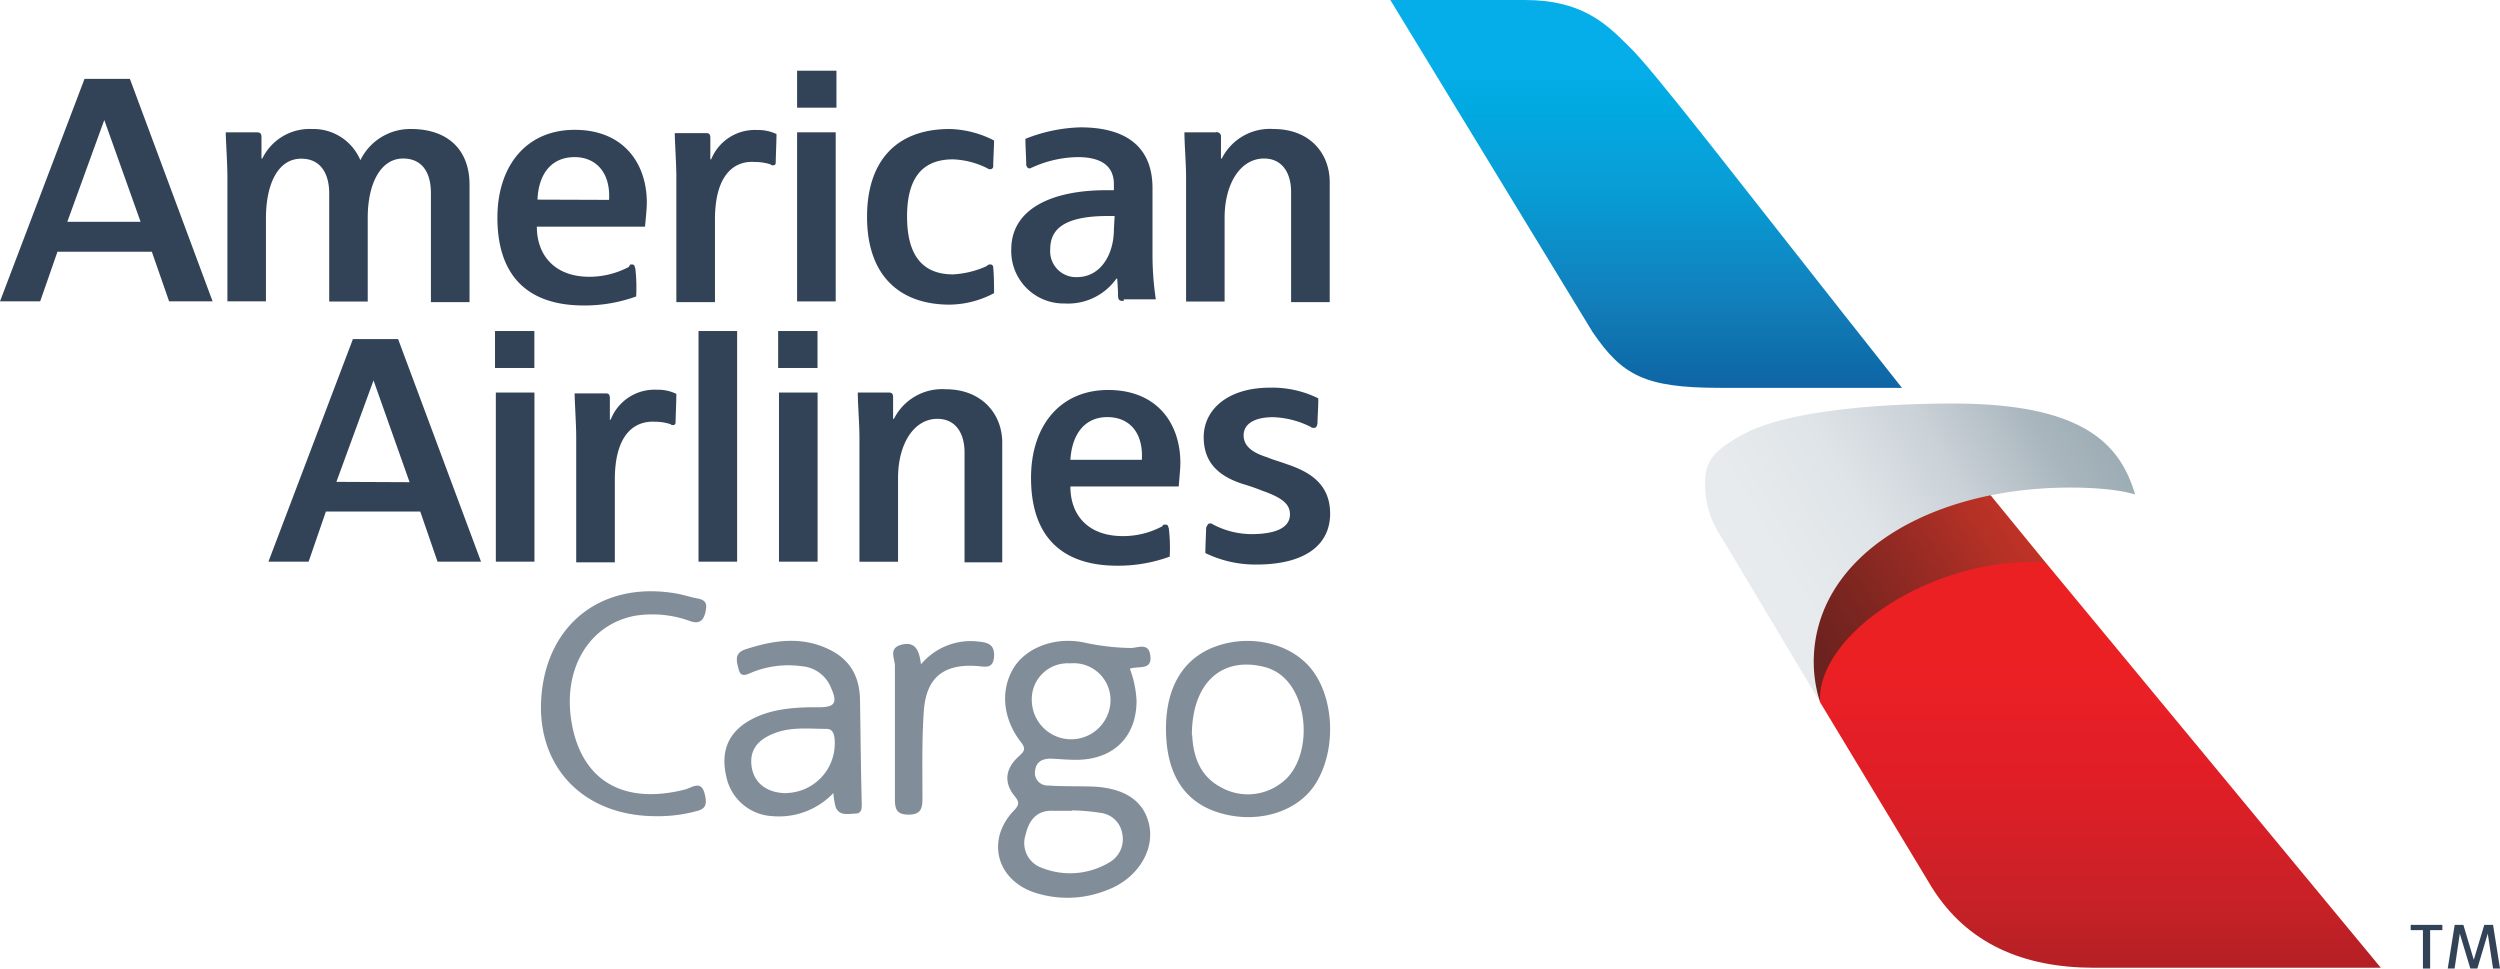 <svg xmlns="http://www.w3.org/2000/svg" xmlns:xlink="http://www.w3.org/1999/xlink" viewBox="0 0 302.32 117.12"><defs><style>.cls-1{fill:url(#linear-gradient);}.cls-2{fill:url(#linear-gradient-2);}.cls-3{fill:url(#linear-gradient-3);}.cls-4{fill:url(#linear-gradient-4);}.cls-5{fill:#334357;}.cls-6{fill:#818d98;}</style><linearGradient id="linear-gradient" x1="3650.71" y1="3268.29" x2="3650.71" y2="3828.57" gradientTransform="translate(-62.78 -214.63) scale(0.09)" gradientUnits="userSpaceOnUse"><stop offset="0" stop-color="#eb2023"/><stop offset="0.1" stop-color="#e92026"/><stop offset="0.2" stop-color="#e31e27"/><stop offset="0.3" stop-color="#e01e26"/><stop offset="0.4" stop-color="#d81f27"/><stop offset="0.5" stop-color="#cf2027"/><stop offset="0.6" stop-color="#c62127"/><stop offset="0.7" stop-color="#b92025"/><stop offset="0.8" stop-color="#ae1f23"/><stop offset="0.9" stop-color="#a01d22"/><stop offset="1" stop-color="#901c1c"/></linearGradient><linearGradient id="linear-gradient-2" x1="3221.48" y1="3390.02" x2="3532.77" y2="3190.67" gradientTransform="translate(-62.78 -214.63) scale(0.09)" gradientUnits="userSpaceOnUse"><stop offset="0" stop-color="#6c221f"/><stop offset="0.25" stop-color="#7f2620"/><stop offset="0.5" stop-color="#982b24"/><stop offset="0.75" stop-color="#b53125"/><stop offset="1" stop-color="#cb3327"/></linearGradient><linearGradient id="linear-gradient-3" x1="3176.2" y1="3292.96" x2="3632.26" y2="3029.1" gradientTransform="translate(-62.78 -214.63) scale(0.09)" gradientUnits="userSpaceOnUse"><stop offset="0" stop-color="#e7ebee"/><stop offset="0.25" stop-color="#dfe4e8"/><stop offset="0.5" stop-color="#cad1d7"/><stop offset="0.75" stop-color="#a8b5bd"/><stop offset="1" stop-color="#93a6ad"/></linearGradient><linearGradient id="linear-gradient-4" x1="3023.78" y1="2477.7" x2="3023.78" y2="3019.25" gradientTransform="translate(-62.78 -214.63) scale(0.09)" gradientUnits="userSpaceOnUse"><stop offset="0" stop-color="#05aee9"/><stop offset="0.1" stop-color="#00a9e0"/><stop offset="0.2" stop-color="#07a3dc"/><stop offset="0.3" stop-color="#089dd5"/><stop offset="0.4" stop-color="#0a92cc"/><stop offset="0.5" stop-color="#0f87c3"/><stop offset="0.6" stop-color="#127cb8"/><stop offset="0.7" stop-color="#0e70ad"/><stop offset="0.8" stop-color="#0f63a3"/><stop offset="0.9" stop-color="#135393"/><stop offset="1" stop-color="#184485"/></linearGradient></defs><g id="Layer_2" data-name="Layer 2"><g id="American_Airlines" data-name="American Airlines"><g id="Logo"><path id="path3016" class="cls-1" d="M220.1,84.92l13.52,22.4c4.23,6.76,11,9.71,19.65,9.71h34.64L247.35,68l-5.7-3.17-15.21,4.86-7.61,11.2Z"/><path id="path3018" class="cls-2" d="M247.35,68,238.9,57.67l-22.39,12,2.32,12,1.27,3.17C219.68,76.68,233.83,67.18,247.35,68Z"/><path id="path3014" class="cls-3" d="M220.1,84.92l-12-20.07a11.12,11.12,0,0,1-1.9-6.54c0-2.54,1.05-4,5.28-6.13,4.86-2.32,14.58-3.38,24.72-3.38,16.26,0,20.28,5.28,22,11,0,0-2.33-.84-7.82-.84-17.32,0-31.05,8.45-31.05,21.12A16.14,16.14,0,0,0,220.1,84.92Z"/><path id="path3012" class="cls-4" d="M168.13,0H184.4c6.76,0,9.72,2.75,12.46,5.49C200,8.45,209.75,21.34,230,46.9h-22c-9.08,0-11.83-1.48-15.42-6.76Z"/><g id="g2995"><path id="path2997" class="cls-5" d="M297.89,111.84l1.26,4.23h0l1.27-4.23h1.06l.84,5.28h-.84l-.64-4.22h0l-1.26,4.22h-.85l-1.27-4.22h0l-.63,4.22H296l.84-5.28Zm-2.54,0v.64h-1.48v4.64H293v-4.64h-1.48v-.64Z"/></g></g><g id="Text"><g id="Cargo"><path class="cls-6" d="M136.63,80.87a12.52,12.52,0,0,1,.81,3.87c0,4.18-2.56,6.91-6.77,7.13-1.19.06-2.39-.08-3.59-.13-1,0-1.78.35-1.91,1.45a1.53,1.53,0,0,0,1.57,1.8c1.72.12,3.44.07,5.17.12,4.13.12,6.57,1.8,7.1,4.88s-1.63,6.39-5.25,7.69a12.78,12.78,0,0,1-8.81.2c-4.52-1.62-5.66-6.39-2.35-9.85.66-.7.71-1,.09-1.77-1.35-1.66-1.09-3.34.48-4.77.61-.56,1-.88.27-1.77-2.23-2.89-2.47-6.36-.83-9,1.55-2.46,5.08-3.78,8.59-3a28.21,28.21,0,0,0,5.56.64c.81,0,2.13-.71,2.34.88C139.36,81.14,137.7,80.48,136.63,80.87Zm-7,17.11v.07c-.74,0-1.49,0-2.23,0-2.08-.12-3,1.22-3.38,2.91a3.17,3.17,0,0,0,2,4,9.23,9.23,0,0,0,8.16-.69,3.22,3.22,0,0,0,1.53-3.46,3,3,0,0,0-2.53-2.5A24.66,24.66,0,0,0,129.59,98Zm4.66-13.13a4.46,4.46,0,0,0-4.89-4.63,4.34,4.34,0,0,0-4.62,4.64,4.76,4.76,0,0,0,9.51,0Z"/><path class="cls-6" d="M100.78,95.9a9.08,9.08,0,0,1-7.44,2.79,6,6,0,0,1-5.51-4.78c-.7-3,.21-5.25,2.7-6.72S96.05,85.5,99,85.53c2,0,2.31-.56,1.47-2.41A4.15,4.15,0,0,0,97,80.57a11.75,11.75,0,0,0-6,.71c-.59.23-1.38.75-1.65-.26s-.6-2,.72-2.47c3.49-1.15,7-1.69,10.46.12C103.06,80,104,82.16,104,84.81c.07,4.11.1,8.22.21,12.33,0,.7,0,1.24-.81,1.25s-1.88.33-2.34-.78A8.88,8.88,0,0,1,100.78,95.9Zm-5.69,0a6,6,0,0,0,5.81-6.76c-.11-.61-.31-1-1-1-2.08,0-4.19-.26-6.2.51-2.24.85-3.13,2.21-2.78,4.23C91.29,94.78,92.8,95.89,95.09,95.92Z"/><path class="cls-6" d="M141,88.1c0-4.9,2-8.32,5.68-9.8,4-1.6,8.76-.73,11.45,2.09,3.22,3.37,3.65,10.19.91,14.46-2.24,3.47-7.25,4.88-11.87,3.35C143.06,96.85,141,93.39,141,88.1Zm3.17.81c.11,2.11.67,4.81,3.47,6.29a6.64,6.64,0,0,0,7.22-.45c3.9-2.71,3.65-10.81-.35-13.4a5.36,5.36,0,0,0-1.63-.7C147.79,79.36,144.14,82.52,144.13,88.91Z"/><path class="cls-6" d="M79.35,98.7c-9,0-14.65-6.22-13.86-14.73.81-8.78,7.58-13.78,16.45-12.17.81.15,1.6.43,2.4.57,1.13.2,1.19.76.94,1.76s-.8,1.32-1.77,1a13.3,13.3,0,0,0-6.64-.68c-5.56,1-8.8,6.31-7.78,12.72,1.14,7.18,6.22,10.22,13.76,8.3.86-.22,2-1.24,2.4.68.26,1.13.07,1.67-1,1.93A17.69,17.69,0,0,1,79.35,98.7Z"/><path class="cls-6" d="M111.37,80.34a7.85,7.85,0,0,1,6.84-2.77c1.07.11,2.09.24,2,1.81s-1.12,1.23-2.08,1.16c-4-.28-6.12,1.38-6.41,5.41-.25,3.5-.17,7-.17,10.56,0,1.21-.15,2-1.68,2s-1.66-.78-1.65-2c0-5.33,0-10.65,0-16,0-.86-.84-2.16.84-2.56S111.17,78.72,111.37,80.34Z"/></g><g id="Airlines"><path class="cls-5" d="M42.68,41,32.46,67.92h4.86l2.09-6.06H50.82l2.09,6.06h5.26L48.14,41Zm-2,17.27L45.17,46l4.36,12.31Z"/><rect class="cls-5" x="59.96" y="47.47" width="4.67" height="20.45"/><rect class="cls-5" x="59.86" y="40.03" width="4.76" height="4.47"/><path class="cls-5" d="M73.85,50.75h-.1V48.17c0-.4-.1-.6-.49-.6H69.49c0,1,.19,3.77.19,5.26V68h4.67V58c0-5.36,2.28-7.14,4.86-7a6,6,0,0,1,1.89.3c.1.1.1.1.3.1s.3-.1.3-.4c0-.59.09-2.48.09-3.37a5.08,5.08,0,0,0-2.38-.5A5.68,5.68,0,0,0,73.85,50.75Z"/><rect class="cls-5" x="84.47" y="40.03" width="4.67" height="27.89"/><rect class="cls-5" x="94.2" y="47.47" width="4.67" height="20.45"/><rect class="cls-5" x="94.1" y="40.03" width="4.76" height="4.47"/><path class="cls-5" d="M114.35,47.07a6.52,6.52,0,0,0-6.25,3.58H108V48.07c0-.4-.1-.6-.5-.6h-3.77c0,1.39.2,3.77.2,5.46v15h4.67V57.79c0-4.06,1.88-7.14,4.76-7.14,2.09,0,3.28,1.59,3.28,4.07V68h4.56V53.53C121.2,50.05,118.72,47.07,114.35,47.07Z"/><path class="cls-5" d="M142.74,56c0-4.87-2.88-8.84-8.73-8.84s-9.33,4.37-9.33,10.62c0,7.25,3.87,10.63,10.42,10.63a18.12,18.12,0,0,0,6.35-1.1,20,20,0,0,0-.1-3.37c-.1-.3-.1-.5-.39-.5s-.3,0-.4.2a10.07,10.07,0,0,1-4.77,1.19c-4.16,0-6.35-2.48-6.35-6h13.1C142.64,57.6,142.74,56.6,142.74,56Zm-4.66-.4h-8.64c.2-3.18,1.79-5.16,4.47-5.16S138.28,52.34,138.08,55.61Z"/><path class="cls-5" d="M155.55,56.11c-.8-.3-1.59-.5-2.28-.8-1.89-.59-2.88-1.39-2.88-2.68s1.19-2.18,3.57-2.18a10.82,10.82,0,0,1,4.57,1.19c.1.1.19.1.39.1s.3-.1.4-.5c0-.69.1-1.88.1-3.07a12.6,12.6,0,0,0-5.86-1.29c-5,0-8,2.58-8,6s2.29,4.86,4.77,5.66a23.75,23.75,0,0,1,2.28.79c2.58.9,3.38,1.69,3.38,2.88,0,1.59-1.69,2.38-4.67,2.38a10.06,10.06,0,0,1-4.67-1.19c-.09-.1-.19-.1-.39-.1s-.4.5-.4.5c0,.2-.1,2.38-.1,3.08a13.88,13.88,0,0,0,6.16,1.39c6.05,0,8.93-2.48,8.93-6.16S158.23,57,155.55,56.11Z"/></g><g id="American"><path class="cls-5" d="M10.22,9.54,0,36.44H4.86l2.09-6H18.36l2.09,6h5.26l-10-26.9ZM8.14,26.82l4.47-12.31L17,26.82Z"/><path class="cls-5" d="M49.73,15.6a6.71,6.71,0,0,0-6.15,3.77,6.17,6.17,0,0,0-5.86-3.77,6.36,6.36,0,0,0-6,3.57h-.1V16.59c0-.49-.2-.59-.6-.59H27.3c0,.89.2,3.67.2,5.55V36.44h4.66v-10c0-4.27,1.49-7.25,4.27-7.25,2.48,0,3.38,2,3.38,4.17v13.1h4.66V26.32c0-4.17,1.59-7.15,4.27-7.15,2.38,0,3.37,1.79,3.37,4.17v13.2h4.67V22.35C56.78,17.88,53.9,15.6,49.73,15.6Z"/><path class="cls-5" d="M78.22,24.53c0-4.86-2.88-8.83-8.73-8.83s-9.34,4.37-9.34,10.62c0,7.25,3.88,10.62,10.43,10.62a18.28,18.28,0,0,0,6.35-1.09,20.14,20.14,0,0,0-.1-3.38c-.1-.29-.1-.49-.4-.49s-.19,0-.39.3a10.2,10.2,0,0,1-4.77,1.19c-4.17,0-6.35-2.58-6.35-6.06H78C78.12,26.12,78.22,25.13,78.22,24.53ZM65,24.14C65.12,21,66.71,19,69.49,19c2.58,0,4.36,1.89,4.16,5.17"/><path class="cls-5" d="M86,19.27h-.1V16.69c0-.4-.1-.59-.49-.59H81.6c0,1,.19,3.77.19,5.26V36.54h4.67v-10c0-5.36,2.28-7.15,4.86-6.95a6,6,0,0,1,1.89.3c.1.1.1.1.3.1s.3-.1.3-.4c0-.6.09-2.48.09-3.38a5.28,5.28,0,0,0-2.38-.49A5.69,5.69,0,0,0,86,19.27Z"/><rect class="cls-5" x="96.39" y="16" width="4.67" height="20.45"/><rect class="cls-5" x="96.39" y="8.55" width="4.76" height="4.47"/><path class="cls-5" d="M115.25,19.27a10.11,10.11,0,0,1,4.17,1.09c.1.1.19.1.39.1a.35.35,0,0,0,.3-.39c0-.7.1-2.39.1-3.08a12.34,12.34,0,0,0-5.36-1.39c-6.65,0-10,4.07-10,10.62,0,7.05,3.88,10.62,10,10.62a11.7,11.7,0,0,0,5.36-1.39c0-.49,0-2.08-.1-3.08a.35.35,0,0,0-.3-.39.53.53,0,0,0-.49.2,11.35,11.35,0,0,1-4.07,1c-4.27,0-5.56-3.08-5.56-7C109.69,21.85,111.28,19.27,115.25,19.27Z"/><path class="cls-5" d="M139.37,22.75c0-4.57-2.68-7.35-8.74-7.35A19.3,19.3,0,0,0,124,16.79c0,.89.1,2.38.1,3.18.1.29.2.39.4.39s.2-.1.3-.1A13.75,13.75,0,0,1,130.33,19c2.88,0,4.37,1.1,4.37,3.28V23h-.89c-6.85,0-11.52,2.39-11.52,7.15a6.34,6.34,0,0,0,6.46,6.55,7.17,7.17,0,0,0,6.25-3h.1s.1,1.29.1,2,.3.69.69.69v-.19h3.88a37.05,37.05,0,0,1-.4-5.56Zm-4.67,5c0,3-1.59,5.76-4.46,5.76A3.12,3.12,0,0,1,127,30.19c0-2.08,1.09-4.07,7-4.07h.79Z"/><path class="cls-5" d="M154,15.6a6.5,6.5,0,0,0-6.25,3.57h-.1V16.59A.52.52,0,0,0,147,16h-3.77c0,1.39.2,3.77.2,5.46v15h4.66V26.32c0-4.07,1.89-7.15,4.77-7.15,2.08,0,3.27,1.59,3.27,4.07v13.3h4.67V22.05C160.81,18.58,158.43,15.6,154,15.6Z"/></g></g></g></g></svg>